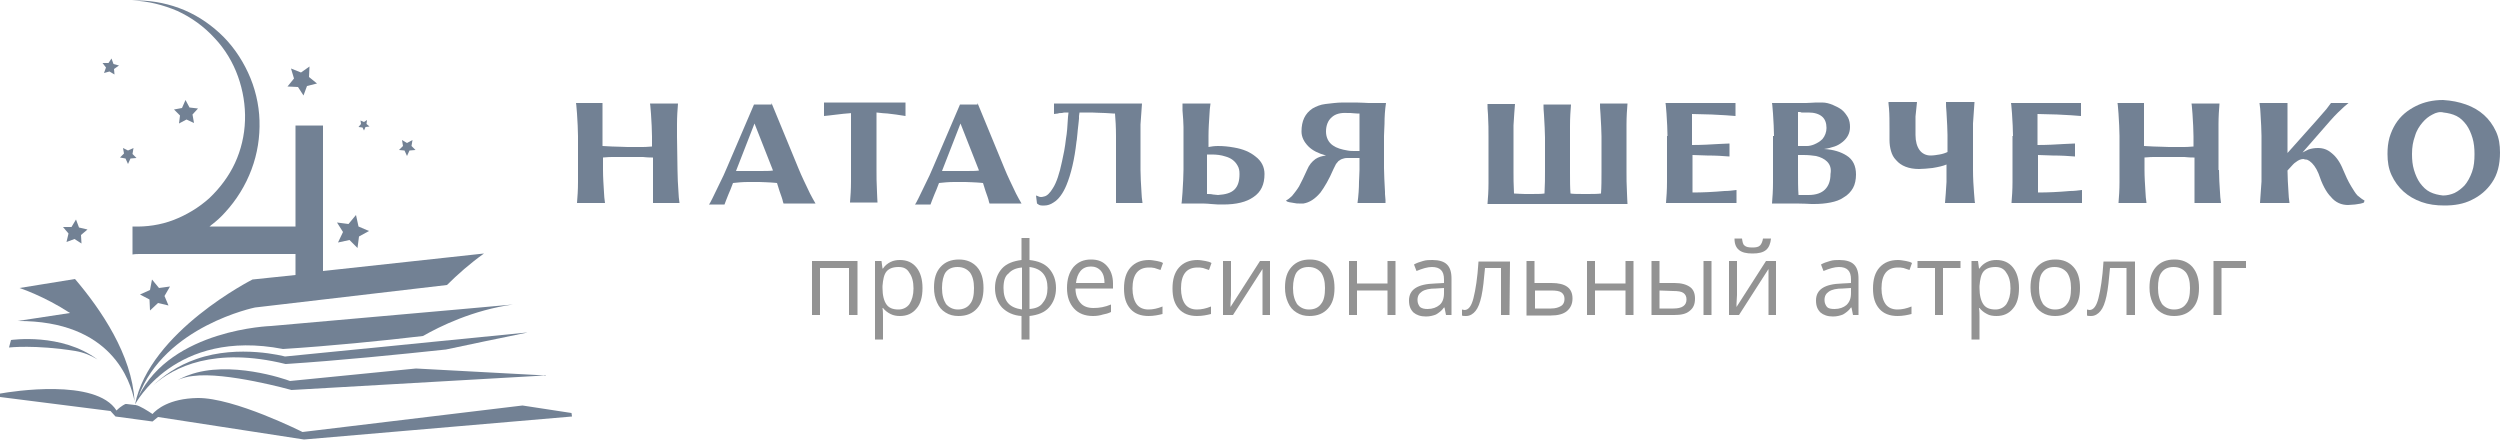 <svg version="1.1" xmlns="http://www.w3.org/2000/svg" x="0px" y="0px" viewBox="0 0 500 88">
<g>
	<path fill="#728194" d="M26.9,80.2C26.4,71,20.2,61.9,15,55.8L3.9,57.6c0,0,4.9,1.6,10.1,5L3.5,64.2C22.3,64.1,26.1,76.2,26.9,80.2
		z"/>
	<path fill="#728194" d="M28,50.8h31.1V55l-8.6,0.9c0,0-20.6,10.4-23.5,25V81c-0.9-0.1-1.7-0.2-1.7-0.2h-0.1h-0.1
		c0,0-0.8,0.3-1.8,1.3c-4.1-6.5-21-3.8-23.2-3.4H0v0.7l22.1,2.8l1,1.1l7.4,1l1.1-0.9l29.2,4.5l0,0l53.6-4.6l-0.1-0.7l-9.8-1.5
		l-44,5.3c0,0-13.7-6.9-21-6.8c-5.7,0.1-8.2,2.3-9,3.2c-0.9-0.6-2.6-1.7-3.4-1.8H27v-0.1c0,0,7.9-15.3,29.6-11.1
		c9.4-0.6,19.5-1.6,28-2.6l0,0c3.3-1.9,10-5.2,18-6.3l-11.1,1l-37.3,3.3c0,0-19.9,0.6-26.5,14.1C32.9,65.2,51,61.5,51,61.5L89.4,57
		c2.1-2.1,4.6-4.3,7.4-6.3l-32.2,3.5V25.1h-5.5v20.2h-3.8H41.9c0.2-0.1,0.3-0.3,0.5-0.4c0.9-0.7,1.8-1.5,2.6-2.4
		c2.3-2.5,4.1-5.4,5.3-8.6c1.2-3.2,1.7-6.5,1.6-9.8c-0.1-3.3-0.9-6.6-2.3-9.6c-1.4-3-3.3-5.7-5.7-7.9s-5.1-3.9-8.1-5
		c-3-1.1-6.2-1.6-9.3-1.5c3.1,0.1,6.2,0.9,9,2.1c2.8,1.3,5.3,3.1,7.4,5.4c2.1,2.2,3.7,4.9,4.7,7.7s1.5,5.8,1.4,8.8s-0.8,5.9-2,8.5
		s-3,5-5.1,7c-2.1,1.9-4.6,3.4-7.2,4.4c-2.6,1-5.4,1.4-8.2,1.3v1.4v4.2C27,50.8,27.5,50.8,28,50.8z"/>
	<path fill="#728194" d="M57,71.3c0,0-9.2-2.5-17.7,0.5c-3.8,1.3-6.7,3.4-8.7,5.3c4.1-3.7,12.3-7.8,26.5-4.3l0,0c0,0,0,0,0.1,0
		c10.7-0.7,22.6-1.9,32-2.9c4.7-1,10.4-2.2,16.3-3.4h-0.1L57,71.3z"/>
	<path fill="#728194" d="M58,76.2C58,76.2,58,76.1,58,76.2L58,76.2C57,75.8,45.9,72,37.8,75c-0.9,0.3-1.6,0.7-2.3,1
		c1-0.4,2-0.7,3.1-0.8c6.5-0.9,19.7,2.8,19.7,2.8l50.6-2.9v0.1c0.1,0,0.2,0,0.3-0.1l-26-1.4L58,76.2z"/>
	<polygon fill="#728194" points="67.6,48.5 69.9,48 71.5,49.6 71.8,47.3 73.8,46.2 71.7,45.3 71.2,43 69.7,44.8 67.4,44.5 
		68.6,46.4 	"/>
	<polygon fill="#728194" points="37.9,21.5 37.1,20 36.4,21.6 34.8,21.9 36,23.1 35.8,24.7 37.3,23.9 38.8,24.6 38.5,22.9 
		39.6,21.7 	"/>
	<polygon fill="#728194" points="13.3,48.4 14.9,47.8 16.3,48.7 16.2,47 17.5,45.9 15.8,45.5 15.2,43.9 14.3,45.4 12.6,45.4 
		13.7,46.7 	"/>
	<polygon fill="#728194" points="80.6,29.2 79.8,30 80.9,30.1 81.4,31.2 81.9,30.1 83.1,30 82.3,29.2 82.5,28 81.4,28.6 80.4,28 	
		"/>
	<polygon fill="#728194" points="25.1,31.7 25.6,32.8 26.1,31.7 27.3,31.6 26.5,30.8 26.7,29.6 25.6,30.1 24.6,29.6 24.8,30.7 
		24,31.5 	"/>
	<polygon fill="#728194" points="20.8,14.6 21.9,14.3 22.9,14.9 22.8,13.8 23.8,13.1 22.7,12.8 22.3,11.7 21.7,12.6 20.5,12.6 
		21.2,13.5 	"/>
	<polygon fill="#728194" points="72.5,25.5 72.8,26.1 73.1,25.4 73.9,25.3 73.3,24.8 73.4,24 72.8,24.4 72.1,24.1 72.2,24.8 
		71.7,25.4 	"/>
	<polygon fill="#728194" points="28,58.9 29.9,59.9 30,62.1 31.6,60.6 33.7,61.1 32.9,59.2 34,57.3 31.8,57.6 30.4,55.9 30,58 	"/>
	<polygon fill="#728194" points="59.6,17.4 60.7,19.1 61.4,17.2 63.4,16.7 61.8,15.4 61.9,13.3 60.2,14.5 58.2,13.7 58.8,15.7 
		57.5,17.3 	"/>
	<path fill="#728194" d="M19.5,71.9c-1.3-0.8-2.7-1.4-4.4-1.7C7,68.9,1.8,69.5,1.8,69.5L2.2,68C2.2,68,12.3,66.5,19.5,71.9z"/>
</g>
<g>
	<path fill="#728194" d="M135.5,34c0,1.4,0.1,3,0.2,4.5c0,0.6,0.1,1.3,0.2,2.1h-5.3v-9.1h-0.3c-1,0-1.5-0.1-1.7-0.1h-0.8
		c-0.9,0-1.7,0-2.2,0c-0.6,0-1.4,0-2.4,0h-0.7c-0.3,0-0.9,0-1.9,0.1V34c0,1.4,0.1,2.9,0.2,4.5c0,0.6,0.1,1.3,0.2,2.1h-5.6
		c0.1-1.2,0.2-2.6,0.2-4.2c0-0.8,0-1.6,0-2.4v-6.8c0-1.3-0.1-2.8-0.2-4.5c-0.1-0.9-0.1-1.6-0.2-2.1h5.3v8.6l1.9,0.1
		c1.2,0,2.2,0.1,3.1,0.1c0.8,0,1.8,0,2.9,0c0.3,0,1,0,2-0.1v-2c0-1.3-0.1-2.8-0.2-4.5c-0.1-0.9-0.1-1.6-0.2-2.1h5.6
		c-0.1,1.2-0.2,2.6-0.2,4.2c0,0.8,0,1.6,0,2.4L135.5,34L135.5,34z"/>
	<path fill="#728194" d="M154.3,20.6l5.4,13.1c0.6,1.5,1.4,3.1,2.3,5c0.3,0.6,0.7,1.3,1.1,2h-6.4c0,0,0-0.1-0.1-0.3
		c-0.1-0.6-0.4-1.3-0.7-2.2l-0.5-1.6c-0.3,0-0.7-0.1-1.2-0.1s-1.3-0.1-2.3-0.1h-2.3c-1.1,0-2.1,0.1-3,0.2l-0.5,1.3
		c-0.3,0.7-0.6,1.4-0.9,2.2l-0.3,0.8h-3.1l0.2-0.3c0.3-0.5,0.6-1.2,1.1-2.2c0.5-1.1,1.1-2.2,1.6-3.3l0.7-1.6l5.4-12.6h3.5V20.6z
		 M147.2,34.2c0.3,0,0.6,0,1.1,0h0.5h0.5h2.5c1.3,0,2.3,0,2.8-0.1l-3.7-9.4L147.2,34.2z"/>
	<path fill="#728194" d="M170.5,22.6c-1.2,0.1-2.5,0.2-3.9,0.4c-0.5,0.1-1.1,0.1-1.8,0.2v-2.7h16.3v2.7c-1.3-0.2-2.5-0.4-3.6-0.5
		c-0.5,0-1.2-0.1-2.2-0.2v11.4c0,1.3,0,2.8,0.1,4.5c0,0.9,0.1,1.6,0.1,2.1H170c0.1-1.2,0.2-2.6,0.2-4.2c0-0.8,0-1.6,0-2.4V22.6
		H170.5z"/>
	<path fill="#728194" d="M195.5,20.6l5.4,13.1c0.6,1.5,1.4,3.1,2.3,5c0.3,0.6,0.7,1.3,1.1,2h-6.4c0,0,0-0.1-0.1-0.3
		c-0.1-0.6-0.4-1.3-0.7-2.2l-0.5-1.6c-0.3,0-0.7-0.1-1.2-0.1s-1.3-0.1-2.3-0.1h-2.3c-1.1,0-2.1,0.1-3,0.2l-0.5,1.3
		c-0.3,0.7-0.6,1.4-0.9,2.2l-0.3,0.8H183l0.2-0.3c0.3-0.5,0.6-1.2,1.1-2.2c0.5-1.1,1.1-2.2,1.6-3.3l0.7-1.6l5.4-12.6h3.5V20.6z
		 M188.4,34.2c0.3,0,0.6,0,1.1,0h0.5h0.5h2.5c1.3,0,2.3,0,2.8-0.1l-3.7-9.4L188.4,34.2z"/>
	<path fill="#728194" d="M213.6,23.4l0.1-0.9h-0.4c-0.3,0-0.6,0-0.9,0.1c-0.3,0-0.6,0-0.8,0.1l-0.8,0.1v-2.1h17.6
		c-0.1,1.2-0.2,2.6-0.3,4.2c0,0.8,0,1.6,0,2.4V34c0,1.3,0.1,2.8,0.2,4.5c0,0.6,0.1,1.3,0.2,2.1h-5.3V27.2c0-1.8-0.1-3.3-0.2-4.5
		h-0.4c-0.5,0-1-0.1-1.6-0.1c-1.1,0-2-0.1-2.7-0.1c-1,0-1.8,0-2.4,0l-0.1,0.7v0.5c0,0.4-0.1,0.7-0.1,1s-0.1,0.6-0.1,0.9
		c0,0.2-0.1,0.6-0.1,1c-0.1,0.7-0.1,1.3-0.2,1.7c-0.4,3.6-1.1,6.5-2,8.7c-0.7,1.7-1.6,2.9-2.6,3.5c-0.6,0.4-1.2,0.6-1.8,0.6
		c-0.1,0-0.3,0-0.5,0c-0.3,0-0.6-0.1-0.7-0.2l-0.3-0.2l-0.2-1.6l0.3,0.1c0.2,0.1,0.4,0.2,0.7,0.2c0.1,0,0.3,0,0.6-0.1
		c0.6-0.1,1.2-0.7,1.8-1.7c0.7-1.1,1.3-2.9,1.8-5.3c0.3-1.3,0.6-2.8,0.8-4.6C213.4,26.6,213.5,25.2,213.6,23.4z"/>
	<path fill="#728194" d="M243.6,29.2c1.1,0,2.1,0.1,3.2,0.3c1.8,0.3,3.2,0.9,4.3,1.8c1.2,0.9,1.8,2.1,1.8,3.5c0,2.1-0.7,3.6-2.2,4.6
		c-1.4,1-3.4,1.5-6.1,1.5c-0.7,0-1.5,0-2.4-0.1s-1.8-0.1-2.7-0.1h-3.2c0.1-0.5,0.1-1.3,0.2-2.2c0.1-1.8,0.2-3.3,0.2-4.6v-6.3
		c0-0.7,0-1.5,0-2.2c0-0.9-0.1-2-0.2-3.3v-0.4c0-0.5,0-0.8,0-1h5.6c-0.1,0.8-0.2,1.5-0.2,2.1c-0.1,1.5-0.2,3-0.2,4.4v2.2
		C242.2,29.3,242.9,29.2,243.6,29.2z M246.9,37.9c0.7-0.7,1-1.7,1-3.1c0-0.7-0.1-1.2-0.4-1.7c-0.5-0.9-1.3-1.5-2.4-1.8
		c-0.9-0.3-1.8-0.4-2.8-0.4c-0.3,0-0.7,0-0.9,0v7.9c0.4,0,0.8,0,1.2,0.1c0.3,0,0.7,0.1,1,0.1C245.1,38.9,246.2,38.6,246.9,37.9z"/>
	<path fill="#728194" d="M257.2,40.1c0.4-0.2,0.8-0.5,1.2-0.9c0.4-0.5,0.9-1.1,1.4-1.9c0.5-0.9,1-2,1.6-3.3c0.4-1,1-1.7,1.7-2.2
		c0.6-0.4,1.3-0.6,2.1-0.7c-1.5-0.4-2.7-1-3.5-1.8c-0.9-0.9-1.4-1.9-1.4-3c0-2.1,0.7-3.6,2.2-4.6c0.7-0.4,1.6-0.8,2.6-0.9
		s2.2-0.3,3.5-0.3c1.2,0,2.1,0,2.6,0c1.1,0,1.9,0.1,2.5,0.1c1.3,0,2.4,0,3.5,0c-0.2,1.3-0.3,2.7-0.3,4.2c0,0.7-0.1,1.5-0.1,2.4v6.4
		c0,1.2,0.1,2.8,0.2,4.8v0.4l0.1,1.2v0.6h-5.6c0.2-1.5,0.3-2.9,0.3-4.2c0-0.7,0.1-1.5,0.1-2.4v-2.4c-0.3,0-0.8,0-1.3,0h-1.2
		c-0.4,0-0.7,0.1-1,0.2s-0.5,0.3-0.7,0.4c-0.2,0.2-0.3,0.4-0.5,0.6c-0.1,0.2-0.3,0.6-0.5,1c-0.9,2.1-1.8,3.6-2.6,4.7
		c-1.1,1.3-2.2,2-3.4,2.2c-0.3,0-0.6,0-0.9,0s-0.6,0-1-0.1s-0.8-0.1-1.1-0.2l-0.3-0.1L257.2,40.1z M266.3,23.5
		c-0.7,0.6-1.1,1.6-1.1,2.8s0.5,2.2,1.4,2.8c0.7,0.5,1.7,0.8,2.9,1c0.5,0.1,1,0.1,1.4,0.1c0.3,0,0.7,0,1,0v-7.5c0,0-0.2,0-0.5,0
		c-0.5,0-1-0.1-1.3-0.1c-0.2,0-0.4,0-0.6,0C268.1,22.5,267,22.8,266.3,23.5z"/>
	<path fill="#728194" d="M320.3,27.3c0-1.1-0.1-2.6-0.2-4.5c-0.1-0.9-0.1-1.6-0.1-2.1h5.5c-0.1,1.2-0.2,2.6-0.2,4.3
		c0,0.8,0,1.6,0,2.4v6.8c0,1.3,0,2.8,0.1,4.5c0,0.9,0.1,1.6,0.1,2.1h-28c0.1-1.2,0.2-2.6,0.2-4.2c0-0.8,0-1.6,0-2.4v-6.8
		c0-1.3,0-2.8-0.1-4.5c-0.1-0.9-0.1-1.6-0.1-2.1h5.5c-0.1,1.1-0.2,2.6-0.3,4.3c0,0.8,0,1.6,0,2.4v6.8c0,1.2,0,2.6,0.1,4.4
		c0.5,0,1.2,0.1,2.2,0.1h0.9c1.4,0,2.4,0,3-0.1c0.1-1.8,0.1-3.2,0.1-4.4v-6.8c0-1.1-0.1-2.6-0.2-4.5c-0.1-0.9-0.1-1.6-0.1-2.1h5.5
		c-0.1,1.2-0.2,2.6-0.2,4.3c0,0.8,0,1.6,0,2.4v6.8c0,1.7,0,3.1,0.1,4.3c0.5,0.1,1.6,0.1,3.1,0.1c1.3,0,2.3,0,3-0.1
		c0.1-1.4,0.1-2.8,0.1-4.4V27.3z"/>
	<path fill="#728194" d="M333.5,27.2c0-1.3-0.1-2.8-0.2-4.5c-0.1-0.9-0.1-1.6-0.2-2.1h14v2.6c-1.1-0.1-2.6-0.2-4.8-0.3
		c-1.3,0-2.6-0.1-3.9-0.1V29c1.9,0,3.7-0.1,5.3-0.2l2.2-0.1v2.6c-1.2-0.1-2.7-0.2-4.5-0.2l-2.9-0.1v7.5c2,0,4.1-0.1,6.4-0.3
		c0.8,0,1.6-0.1,2.4-0.2v2.6h-14.1c0.1-1.2,0.2-2.6,0.2-4.2c0-0.8,0-1.6,0-2.4v-6.8C333.4,27.2,333.5,27.2,333.5,27.2z"/>
	<path fill="#728194" d="M354.8,27.2c0-1.3-0.1-2.8-0.2-4.5c-0.1-0.9-0.1-1.6-0.2-2.1h1.9c0.5,0,1.1,0,2,0c0.4,0,1.1,0,2,0
		c0.2,0,0.5,0,0.9,0c0.8,0,1.5-0.1,2-0.1c0.1,0,0.3,0,0.6,0c0.3,0,0.5,0,0.6,0c0.8,0,1.5,0.2,2.2,0.5s1.3,0.6,1.8,1s0.9,1,1.2,1.5
		c0.3,0.6,0.4,1.2,0.4,1.9c0,1.2-0.5,2.2-1.5,3c-0.5,0.4-1,0.7-1.6,0.9c-0.6,0.2-1.3,0.4-2.1,0.5c1.9,0.1,3.4,0.6,4.5,1.3
		c1.3,0.8,1.9,2.1,1.9,3.8c0,1-0.2,2-0.6,2.7s-1,1.4-1.9,1.9c-0.7,0.5-1.6,0.8-2.6,1s-2.1,0.3-3.3,0.3h-0.5c-1.7-0.1-3.3-0.1-5-0.1
		h-2.9c0.1-1.2,0.2-2.6,0.2-4.2c0-0.8,0-1.6,0-2.4v-6.9C354.6,27.2,354.8,27.2,354.8,27.2z M359.9,22.4c-0.1,0-0.2,0-0.3,0v6.8h0.8
		c0.1,0,0.2,0,0.2,0h0.3c0.1,0,0.2,0,0.3,0h0.2c0.4,0,0.9-0.1,1.4-0.3c0.7-0.3,1.2-0.6,1.7-1.1c0.5-0.6,0.8-1.4,0.8-2.2
		c0-1-0.3-1.8-0.9-2.3s-1.5-0.8-2.7-0.8c-0.2,0-0.3,0-0.4,0c-0.4,0-0.8,0-1,0C360.1,22.4,360.1,22.4,359.9,22.4z M365.4,32.3
		c-0.5-0.5-1.3-0.9-2.2-1.1c-0.7-0.1-1.5-0.2-2.5-0.2h-1.1v2.8c0,2.2,0,3.9,0.1,5.2c0.2,0,0.6,0,1,0h0.5h0.5c1.5,0,2.6-0.4,3.3-1.1
		c0.7-0.7,1.1-1.7,1.1-3.1C366.3,33.7,366,32.9,365.4,32.3z"/>
	<path fill="#728194" d="M389.3,32.9c-0.7,0.3-1.6,0.5-2.8,0.7c-1,0.1-1.9,0.2-2.7,0.2c-2,0-3.6-0.6-4.6-1.8c-0.5-0.5-0.8-1.1-1-1.8
		c-0.2-0.7-0.3-1.4-0.3-2.2v-2.1c0-1.6,0-3-0.1-4.2l-0.1-1v-0.3h5.7c-0.1,0.8-0.2,1.8-0.3,2.9c0,0.6,0,1.3,0,2V27
		c0,1.3,0.3,2.3,0.8,3s1.3,1.1,2.2,1.1c0.6,0,1.2-0.1,1.8-0.2c0.6-0.1,1.2-0.3,1.6-0.5V27c0-1.1-0.1-2.6-0.2-4.5
		c-0.1-0.9-0.1-1.6-0.1-2.1h5.7c-0.1,1.3-0.2,2.7-0.3,4.3c0,0.8,0,1.6,0,2.4V34c0,1.7,0.1,3.2,0.2,4.5c0.1,0.9,0.1,1.7,0.2,2.1h-6
		c0.1-1.1,0.2-2.5,0.3-4.2c0-0.8,0-1.6,0-2.4L389.3,32.9L389.3,32.9z"/>
	<path fill="#728194" d="M402.6,27.2c0-1.3-0.1-2.8-0.2-4.5c-0.1-0.9-0.1-1.6-0.2-2.1h14v2.6c-1.1-0.1-2.6-0.2-4.8-0.3
		c-1.3,0-2.6-0.1-3.9-0.1V29c1.9,0,3.7-0.1,5.3-0.2l2.2-0.1v2.6c-1.2-0.1-2.7-0.2-4.5-0.2l-2.9-0.1v7.5c2,0,4.1-0.1,6.4-0.3
		c0.8,0,1.6-0.1,2.4-0.2v2.6h-14.1c0.1-1.2,0.2-2.6,0.2-4.2c0-0.8,0-1.6,0-2.4v-6.8C402.5,27.2,402.6,27.2,402.6,27.2z"/>
	<path fill="#728194" d="M443.8,34c0,1.4,0.1,3,0.2,4.5c0,0.6,0.1,1.3,0.2,2.1h-5.3v-9.1h-0.3c-1,0-1.5-0.1-1.7-0.1h-0.8
		c-0.9,0-1.7,0-2.2,0c-0.6,0-1.4,0-2.4,0h-0.7c-0.3,0-0.9,0-1.9,0.1V34c0,1.4,0.1,2.9,0.2,4.5c0,0.6,0.1,1.3,0.2,2.1h-5.6
		c0.1-1.2,0.2-2.6,0.2-4.2c0-0.8,0-1.6,0-2.4v-6.8c0-1.3-0.1-2.8-0.2-4.5c-0.1-0.9-0.1-1.6-0.2-2.1h5.3v8.6l1.9,0.1
		c1.2,0,2.2,0.1,3.1,0.1c0.8,0,1.8,0,2.9,0c0.3,0,1,0,2-0.1v-2c0-1.3-0.1-2.8-0.2-4.5c-0.1-0.9-0.1-1.6-0.2-2.1h5.6
		c-0.1,1.2-0.2,2.6-0.2,4.2c0,0.8,0,1.6,0,2.4V34H443.8z"/>
	<path fill="#728194" d="M472.9,40.1l-0.1,0.4c-0.4,0.2-1,0.3-1.8,0.4c-0.5,0-0.9,0.1-1.4,0.1c-1.3,0-2.5-0.5-3.4-1.6
		c-1-1-1.8-2.6-2.5-4.7c-0.5-1.2-1.1-2-1.8-2.5c-0.3-0.2-0.5-0.3-0.8-0.3c-0.2,0-0.3-0.1-0.4-0.1c-0.5,0-1,0.2-1.5,0.6
		c-0.2,0.1-0.4,0.3-0.6,0.5l0,0l-1.1,1.2c0,1.3,0.1,2.8,0.2,4.4c0,0.6,0.1,1.3,0.2,2.1H452c0.1-1.3,0.2-2.7,0.3-4.3
		c0-0.8,0-1.6,0-2.4v-6.7c0-1.2-0.1-2.7-0.2-4.5c0-0.6-0.1-1.3-0.2-2.1h5.6v10l5.8-6.5c0.6-0.7,1.3-1.5,2-2.3l0.9-1.2h3.5
		c-0.5,0.4-1.2,1-2.1,1.9c-0.5,0.5-1,1-1.6,1.7l-5.5,6.3c0.4-0.2,0.8-0.4,1.2-0.6c0.6-0.2,1.2-0.3,1.9-0.3c1,0,1.9,0.3,2.7,1
		c0.9,0.7,1.7,1.8,2.3,3.3c0.5,1.2,1,2.3,1.6,3.3c0.5,0.8,0.9,1.5,1.3,1.9C472.1,39.6,472.5,39.9,472.9,40.1z"/>
	<path fill="#728194" d="M493.2,20.9c1.4,0.5,2.6,1.2,3.6,2.1s1.8,2,2.4,3.3s0.8,2.7,0.8,4.2c0,2.4-0.5,4.4-1.6,6
		c-1,1.5-2.4,2.7-4.1,3.5c-1.6,0.8-3.4,1.1-5.4,1.1c-1.7,0-3.2-0.2-4.6-0.7s-2.6-1.2-3.6-2.1c-1-0.9-1.8-2-2.4-3.3s-0.8-2.7-0.8-4.2
		c0-1.2,0.1-2.2,0.4-3.3c0.3-1,0.7-1.9,1.2-2.7c0.5-0.8,1.1-1.5,1.8-2.1c0.7-0.6,1.5-1.1,2.3-1.5c1.6-0.8,3.4-1.2,5.4-1.2
		C490.3,20.1,491.8,20.4,493.2,20.9z M486.5,22.9c-0.8,0.4-1.4,0.9-2,1.6s-1.2,1.6-1.5,2.7c-0.4,1.1-0.6,2.2-0.6,3.6
		c0,1.2,0.1,2.2,0.4,3.2s0.7,1.9,1.2,2.6c0.6,0.8,1.2,1.4,2,1.8c0.8,0.4,1.7,0.6,2.6,0.7c0.8,0,1.6-0.2,2.3-0.5
		c0.8-0.4,1.4-0.9,2-1.5c0.6-0.7,1.1-1.6,1.5-2.7c0.4-1.1,0.5-2.3,0.5-3.6c0-1.1-0.1-2.2-0.4-3.2s-0.7-1.9-1.2-2.6
		c-0.6-0.8-1.2-1.4-2-1.8s-1.7-0.6-2.6-0.7C488,22.3,487.2,22.5,486.5,22.9z"/>
</g>
<g>
	<path fill="#939393" d="M164,63h-1.6V52.2h9.1V63h-1.7v-9.4H164V63z"/>
	<path fill="#939393" d="M180,63.2c-0.7,0-1.3-0.1-1.9-0.4c-0.6-0.3-1.1-0.7-1.5-1.2h-0.1c0.1,0.6,0.1,1.2,0.1,1.8v4.5H175V52.2h1.3
		l0.2,1.5h0.1c0.4-0.6,0.9-1,1.5-1.3s1.2-0.4,1.9-0.4c1.4,0,2.5,0.5,3.3,1.5s1.2,2.4,1.2,4.1c0,1.8-0.4,3.2-1.2,4.1
		C182.5,62.7,181.4,63.2,180,63.2z M179.7,53.4c-1.1,0-1.9,0.3-2.4,0.9s-0.7,1.6-0.8,2.9v0.4c0,1.5,0.3,2.6,0.8,3.3s1.3,1,2.4,1
		c0.9,0,1.7-0.4,2.2-1.1c0.5-0.8,0.8-1.8,0.8-3.1c0-1.4-0.3-2.4-0.8-3.1C181.4,53.7,180.7,53.4,179.7,53.4z"/>
	<path fill="#939393" d="M196.7,57.6c0,1.8-0.4,3.1-1.3,4.1s-2.1,1.5-3.7,1.5c-1,0-1.8-0.2-2.6-0.7s-1.3-1.1-1.7-2s-0.6-1.8-0.6-3
		c0-1.8,0.4-3.1,1.3-4.1c0.9-1,2.1-1.5,3.7-1.5c1.5,0,2.7,0.5,3.6,1.5S196.7,55.8,196.7,57.6z M188.4,57.6c0,1.4,0.3,2.4,0.8,3.2
		c0.6,0.7,1.4,1.1,2.4,1.1s1.9-0.4,2.4-1.1c0.6-0.7,0.8-1.8,0.8-3.2s-0.3-2.4-0.8-3.1c-0.6-0.7-1.4-1.1-2.5-1.1s-1.9,0.4-2.4,1.1
		C188.7,55.1,188.4,56.2,188.4,57.6z"/>
	<path fill="#939393" d="M211.2,57.6c0,1.6-0.5,2.9-1.4,3.9s-2.2,1.5-3.9,1.7v4.7h-1.6v-4.7c-1.6-0.1-2.9-0.7-3.9-1.7
		c-0.9-1-1.4-2.3-1.4-3.9c0-1.6,0.5-2.9,1.4-3.9s2.3-1.5,3.9-1.7v-4.4h1.6V52c1.7,0.2,3,0.7,3.9,1.7S211.2,56,211.2,57.6z
		 M200.7,57.6c0,1.3,0.3,2.3,0.9,3c0.6,0.7,1.5,1.1,2.8,1.3v-8.4c-1.2,0.1-2.1,0.5-2.7,1.2C201,55.2,200.7,56.2,200.7,57.6z
		 M209.5,57.6c0-2.5-1.2-3.9-3.6-4.2v8.4c1.3-0.1,2.2-0.5,2.7-1.3C209.2,59.8,209.5,58.8,209.5,57.6z"/>
	<path fill="#939393" d="M218.6,63.2c-1.6,0-2.9-0.5-3.8-1.5c-0.9-1-1.4-2.3-1.4-4.1c0-1.7,0.4-3.1,1.3-4.2c0.9-1,2-1.5,3.5-1.5
		c1.4,0,2.4,0.4,3.2,1.3c0.8,0.9,1.2,2.1,1.2,3.5v1h-7.5c0,1.3,0.4,2.2,1,2.9s1.5,1,2.6,1c1.2,0,2.3-0.2,3.5-0.7v1.5
		c-0.6,0.3-1.1,0.4-1.6,0.5C220,63.1,219.3,63.2,218.6,63.2z M218.2,53.3c-0.9,0-1.6,0.3-2.1,0.9c-0.5,0.6-0.8,1.4-0.9,2.4h5.7
		c0-1-0.2-1.8-0.7-2.4S219,53.3,218.2,53.3z"/>
	<path fill="#939393" d="M229.7,63.2c-1.6,0-2.8-0.5-3.6-1.4c-0.9-1-1.3-2.3-1.3-4.1s0.4-3.2,1.3-4.2c0.9-1,2.1-1.5,3.7-1.5
		c0.5,0,1,0.1,1.6,0.2c0.5,0.1,0.9,0.2,1.2,0.4l-0.5,1.4c-0.4-0.1-0.8-0.3-1.2-0.4c-0.4-0.1-0.8-0.1-1.1-0.1c-2.2,0-3.3,1.4-3.3,4.2
		c0,1.3,0.3,2.4,0.8,3.1c0.5,0.7,1.3,1.1,2.4,1.1c0.9,0,1.8-0.2,2.8-0.6v1.5C231.7,63,230.8,63.2,229.7,63.2z"/>
	<path fill="#939393" d="M239.4,63.2c-1.6,0-2.8-0.5-3.6-1.4c-0.9-1-1.3-2.3-1.3-4.1s0.4-3.2,1.3-4.2c0.9-1,2.1-1.5,3.7-1.5
		c0.5,0,1,0.1,1.6,0.2c0.5,0.1,0.9,0.2,1.2,0.4l-0.5,1.4c-0.4-0.1-0.8-0.3-1.2-0.4c-0.4-0.1-0.8-0.1-1.1-0.1c-2.2,0-3.3,1.4-3.3,4.2
		c0,1.3,0.3,2.4,0.8,3.1c0.5,0.7,1.3,1.1,2.4,1.1c0.9,0,1.8-0.2,2.8-0.6v1.5C241.4,63,240.5,63.2,239.4,63.2z"/>
	<path fill="#939393" d="M246.2,52.2V59l-0.1,1.8v0.6l5.9-9.2h2V63h-1.5v-6.6v-1.3v-1.3l-5.9,9.2h-2V52.2H246.2z"/>
	<path fill="#939393" d="M266.9,57.6c0,1.8-0.4,3.1-1.3,4.1s-2.1,1.5-3.7,1.5c-1,0-1.8-0.2-2.6-0.7s-1.3-1.1-1.7-2
		c-0.4-0.9-0.6-1.8-0.6-3c0-1.8,0.4-3.1,1.3-4.1s2.1-1.5,3.7-1.5c1.5,0,2.7,0.5,3.6,1.5S266.9,55.8,266.9,57.6z M258.6,57.6
		c0,1.4,0.3,2.4,0.8,3.2c0.6,0.7,1.4,1.1,2.4,1.1c1.1,0,1.9-0.4,2.4-1.1c0.6-0.7,0.8-1.8,0.8-3.2s-0.3-2.4-0.8-3.1
		c-0.6-0.7-1.4-1.1-2.5-1.1s-1.9,0.4-2.4,1.1C258.9,55.1,258.6,56.2,258.6,57.6z"/>
	<path fill="#939393" d="M271.4,52.2v4.5h6.1v-4.5h1.6V63h-1.6v-4.9h-6.1V63h-1.6V52.2H271.4z"/>
	<path fill="#939393" d="M289.2,63l-0.3-1.5h-0.1c-0.5,0.7-1.1,1.1-1.6,1.4c-0.5,0.2-1.2,0.4-2,0.4c-1.1,0-1.9-0.3-2.5-0.8
		c-0.6-0.6-0.9-1.3-0.9-2.4c0-2.2,1.7-3.3,5.2-3.4l1.8-0.1v-0.7c0-0.9-0.2-1.5-0.6-1.9s-1-0.6-1.8-0.6c-0.9,0-1.9,0.3-3.1,0.8
		l-0.5-1.3c0.5-0.3,1.1-0.5,1.8-0.7c0.6-0.2,1.3-0.2,1.9-0.2c1.3,0,2.3,0.3,2.9,0.9c0.6,0.6,0.9,1.5,0.9,2.8V63H289.2z M285.5,61.8
		c1,0,1.8-0.3,2.4-0.8s0.9-1.3,0.9-2.4v-1l-1.6,0.1c-1.3,0-2.2,0.2-2.8,0.6c-0.6,0.4-0.9,0.9-0.9,1.7c0,0.6,0.2,1,0.5,1.4
		C284.4,61.7,284.9,61.8,285.5,61.8z"/>
	<path fill="#939393" d="M301.9,63h-1.7v-9.4H297c-0.2,2.3-0.4,4.2-0.7,5.6c-0.3,1.4-0.7,2.4-1.2,3s-1.1,1-1.9,1
		c-0.4,0-0.6,0-0.8-0.1v-1.2c0.1,0,0.3,0.1,0.5,0.1c0.8,0,1.4-0.8,1.8-2.4c0.4-1.6,0.8-4,1-7.3h6.3L301.9,63L301.9,63z"/>
	<path fill="#939393" d="M307,56.6h3.3c2.8,0,4.2,1,4.2,3.1c0,1.1-0.4,1.9-1.1,2.5s-1.8,0.9-3.2,0.9h-4.9V52.2h1.6v4.4
		C306.9,56.6,307,56.6,307,56.6z M307,58.1v3.6h3.2c0.9,0,1.5-0.2,2-0.5s0.7-0.8,0.7-1.4c0-0.6-0.2-1-0.6-1.3s-1.1-0.4-2.1-0.4
		C310.2,58.1,307,58.1,307,58.1z"/>
	<path fill="#939393" d="M319,52.2v4.5h6.1v-4.5h1.6V63h-1.6v-4.9H319V63h-1.6V52.2H319z"/>
	<path fill="#939393" d="M331.9,56.6h3c1.4,0,2.4,0.3,3.1,0.8s1,1.3,1,2.3c0,1.1-0.3,1.9-1.1,2.5c-0.7,0.6-1.7,0.8-3.1,0.8h-4.5
		V52.2h1.6V56.6z M331.9,58.1v3.6h2.8c1.7,0,2.6-0.6,2.6-1.8c0-0.6-0.2-1-0.6-1.3s-1.1-0.4-2.1-0.4L331.9,58.1L331.9,58.1z
		 M342.3,63h-1.6V52.2h1.6V63z"/>
	<path fill="#939393" d="M347.4,52.2V59l-0.1,1.8v0.6l5.9-9.2h2V63h-1.5v-6.6v-1.3v-1.3l-5.9,9.2h-2V52.2H347.4z M350.5,50.7
		c-1.2,0-2.1-0.2-2.7-0.7s-0.9-1.2-0.9-2.3h1.5c0.1,0.7,0.2,1.2,0.5,1.4c0.3,0.3,0.8,0.4,1.6,0.4c0.7,0,1.2-0.1,1.5-0.4
		c0.3-0.3,0.5-0.8,0.6-1.4h1.6c-0.1,1-0.4,1.8-1,2.3S351.7,50.7,350.5,50.7z"/>
	<path fill="#939393" d="M370.6,63l-0.3-1.5h-0.1c-0.5,0.7-1.1,1.1-1.6,1.4c-0.5,0.2-1.2,0.4-2,0.4c-1.1,0-1.9-0.3-2.5-0.8
		c-0.6-0.6-0.9-1.3-0.9-2.4c0-2.2,1.7-3.3,5.2-3.4l1.8-0.1v-0.7c0-0.9-0.2-1.5-0.6-1.9s-1-0.6-1.8-0.6c-0.9,0-1.9,0.3-3.1,0.8
		l-0.5-1.3c0.5-0.3,1.1-0.5,1.8-0.7c0.6-0.2,1.3-0.2,1.9-0.2c1.3,0,2.3,0.3,2.9,0.9c0.6,0.6,0.9,1.5,0.9,2.8V63H370.6z M366.9,61.8
		c1,0,1.8-0.3,2.4-0.8c0.6-0.6,0.9-1.3,0.9-2.4v-1l-1.6,0.1c-1.3,0-2.2,0.2-2.8,0.6c-0.6,0.4-0.9,0.9-0.9,1.7c0,0.6,0.2,1,0.5,1.4
		C365.7,61.7,366.2,61.8,366.9,61.8z"/>
	<path fill="#939393" d="M379.5,63.2c-1.6,0-2.8-0.5-3.6-1.4c-0.9-1-1.3-2.3-1.3-4.1s0.4-3.2,1.3-4.2s2.1-1.5,3.7-1.5
		c0.5,0,1,0.1,1.6,0.2c0.5,0.1,0.9,0.2,1.2,0.4l-0.5,1.4c-0.4-0.1-0.8-0.3-1.2-0.4c-0.4-0.1-0.8-0.1-1.1-0.1c-2.2,0-3.3,1.4-3.3,4.2
		c0,1.3,0.3,2.4,0.8,3.1s1.3,1.1,2.4,1.1c0.9,0,1.8-0.2,2.8-0.6v1.5C381.5,63,380.6,63.2,379.5,63.2z"/>
	<path fill="#939393" d="M392.1,53.6h-3.5V63H387v-9.4h-3.5v-1.4h8.6V53.6z"/>
	<path fill="#939393" d="M399.3,63.2c-0.7,0-1.4-0.1-1.9-0.4c-0.6-0.3-1.1-0.7-1.5-1.2h-0.1c0.1,0.6,0.1,1.2,0.1,1.8v4.5h-1.6V52.2
		h1.3l0.2,1.5h0.1c0.4-0.6,0.9-1,1.5-1.3s1.2-0.4,1.9-0.4c1.4,0,2.5,0.5,3.3,1.5s1.2,2.4,1.2,4.1c0,1.8-0.4,3.2-1.2,4.1
		C401.8,62.7,400.7,63.2,399.3,63.2z M399.1,53.4c-1.1,0-1.9,0.3-2.4,0.9s-0.7,1.6-0.8,2.9v0.4c0,1.5,0.3,2.6,0.8,3.3s1.3,1,2.4,1
		c0.9,0,1.7-0.4,2.2-1.1c0.5-0.8,0.8-1.8,0.8-3.1c0-1.4-0.3-2.4-0.8-3.1C400.8,53.7,400,53.4,399.1,53.4z"/>
	<path fill="#939393" d="M416,57.6c0,1.8-0.4,3.1-1.3,4.1s-2.1,1.5-3.7,1.5c-1,0-1.8-0.2-2.6-0.7c-0.8-0.5-1.3-1.1-1.7-2
		c-0.4-0.9-0.6-1.8-0.6-3c0-1.8,0.4-3.1,1.3-4.1s2.1-1.5,3.7-1.5c1.5,0,2.7,0.5,3.6,1.5S416,55.8,416,57.6z M407.8,57.6
		c0,1.4,0.3,2.4,0.8,3.2c0.6,0.7,1.4,1.1,2.4,1.1c1.1,0,1.9-0.4,2.4-1.1c0.6-0.7,0.8-1.8,0.8-3.2s-0.3-2.4-0.8-3.1
		c-0.6-0.7-1.4-1.1-2.5-1.1s-1.9,0.4-2.4,1.1C408,55.1,407.8,56.2,407.8,57.6z"/>
	<path fill="#939393" d="M427,63h-1.7v-9.4H422c-0.2,2.3-0.4,4.2-0.7,5.6c-0.3,1.4-0.7,2.4-1.2,3s-1.1,1-1.9,1c-0.4,0-0.6,0-0.8-0.1
		v-1.2c0.1,0,0.3,0.1,0.5,0.1c0.8,0,1.4-0.8,1.8-2.4c0.4-1.6,0.8-4,1-7.3h6.3L427,63L427,63z"/>
	<path fill="#939393" d="M439.8,57.6c0,1.8-0.4,3.1-1.3,4.1s-2.1,1.5-3.7,1.5c-1,0-1.8-0.2-2.6-0.7c-0.8-0.5-1.3-1.1-1.7-2
		c-0.4-0.9-0.6-1.8-0.6-3c0-1.8,0.4-3.1,1.3-4.1s2.1-1.5,3.7-1.5c1.5,0,2.7,0.5,3.6,1.5C439.4,54.5,439.8,55.8,439.8,57.6z
		 M431.6,57.6c0,1.4,0.3,2.4,0.8,3.2c0.6,0.7,1.4,1.1,2.4,1.1c1.1,0,1.9-0.4,2.4-1.1c0.6-0.7,0.8-1.8,0.8-3.2s-0.3-2.4-0.8-3.1
		c-0.6-0.7-1.4-1.1-2.5-1.1s-1.9,0.4-2.4,1.1C431.8,55.1,431.6,56.2,431.6,57.6z"/>
	<path fill="#939393" d="M449.2,53.6h-4.9V63h-1.6V52.2h6.5V53.6z"/>
</g>
</svg>
